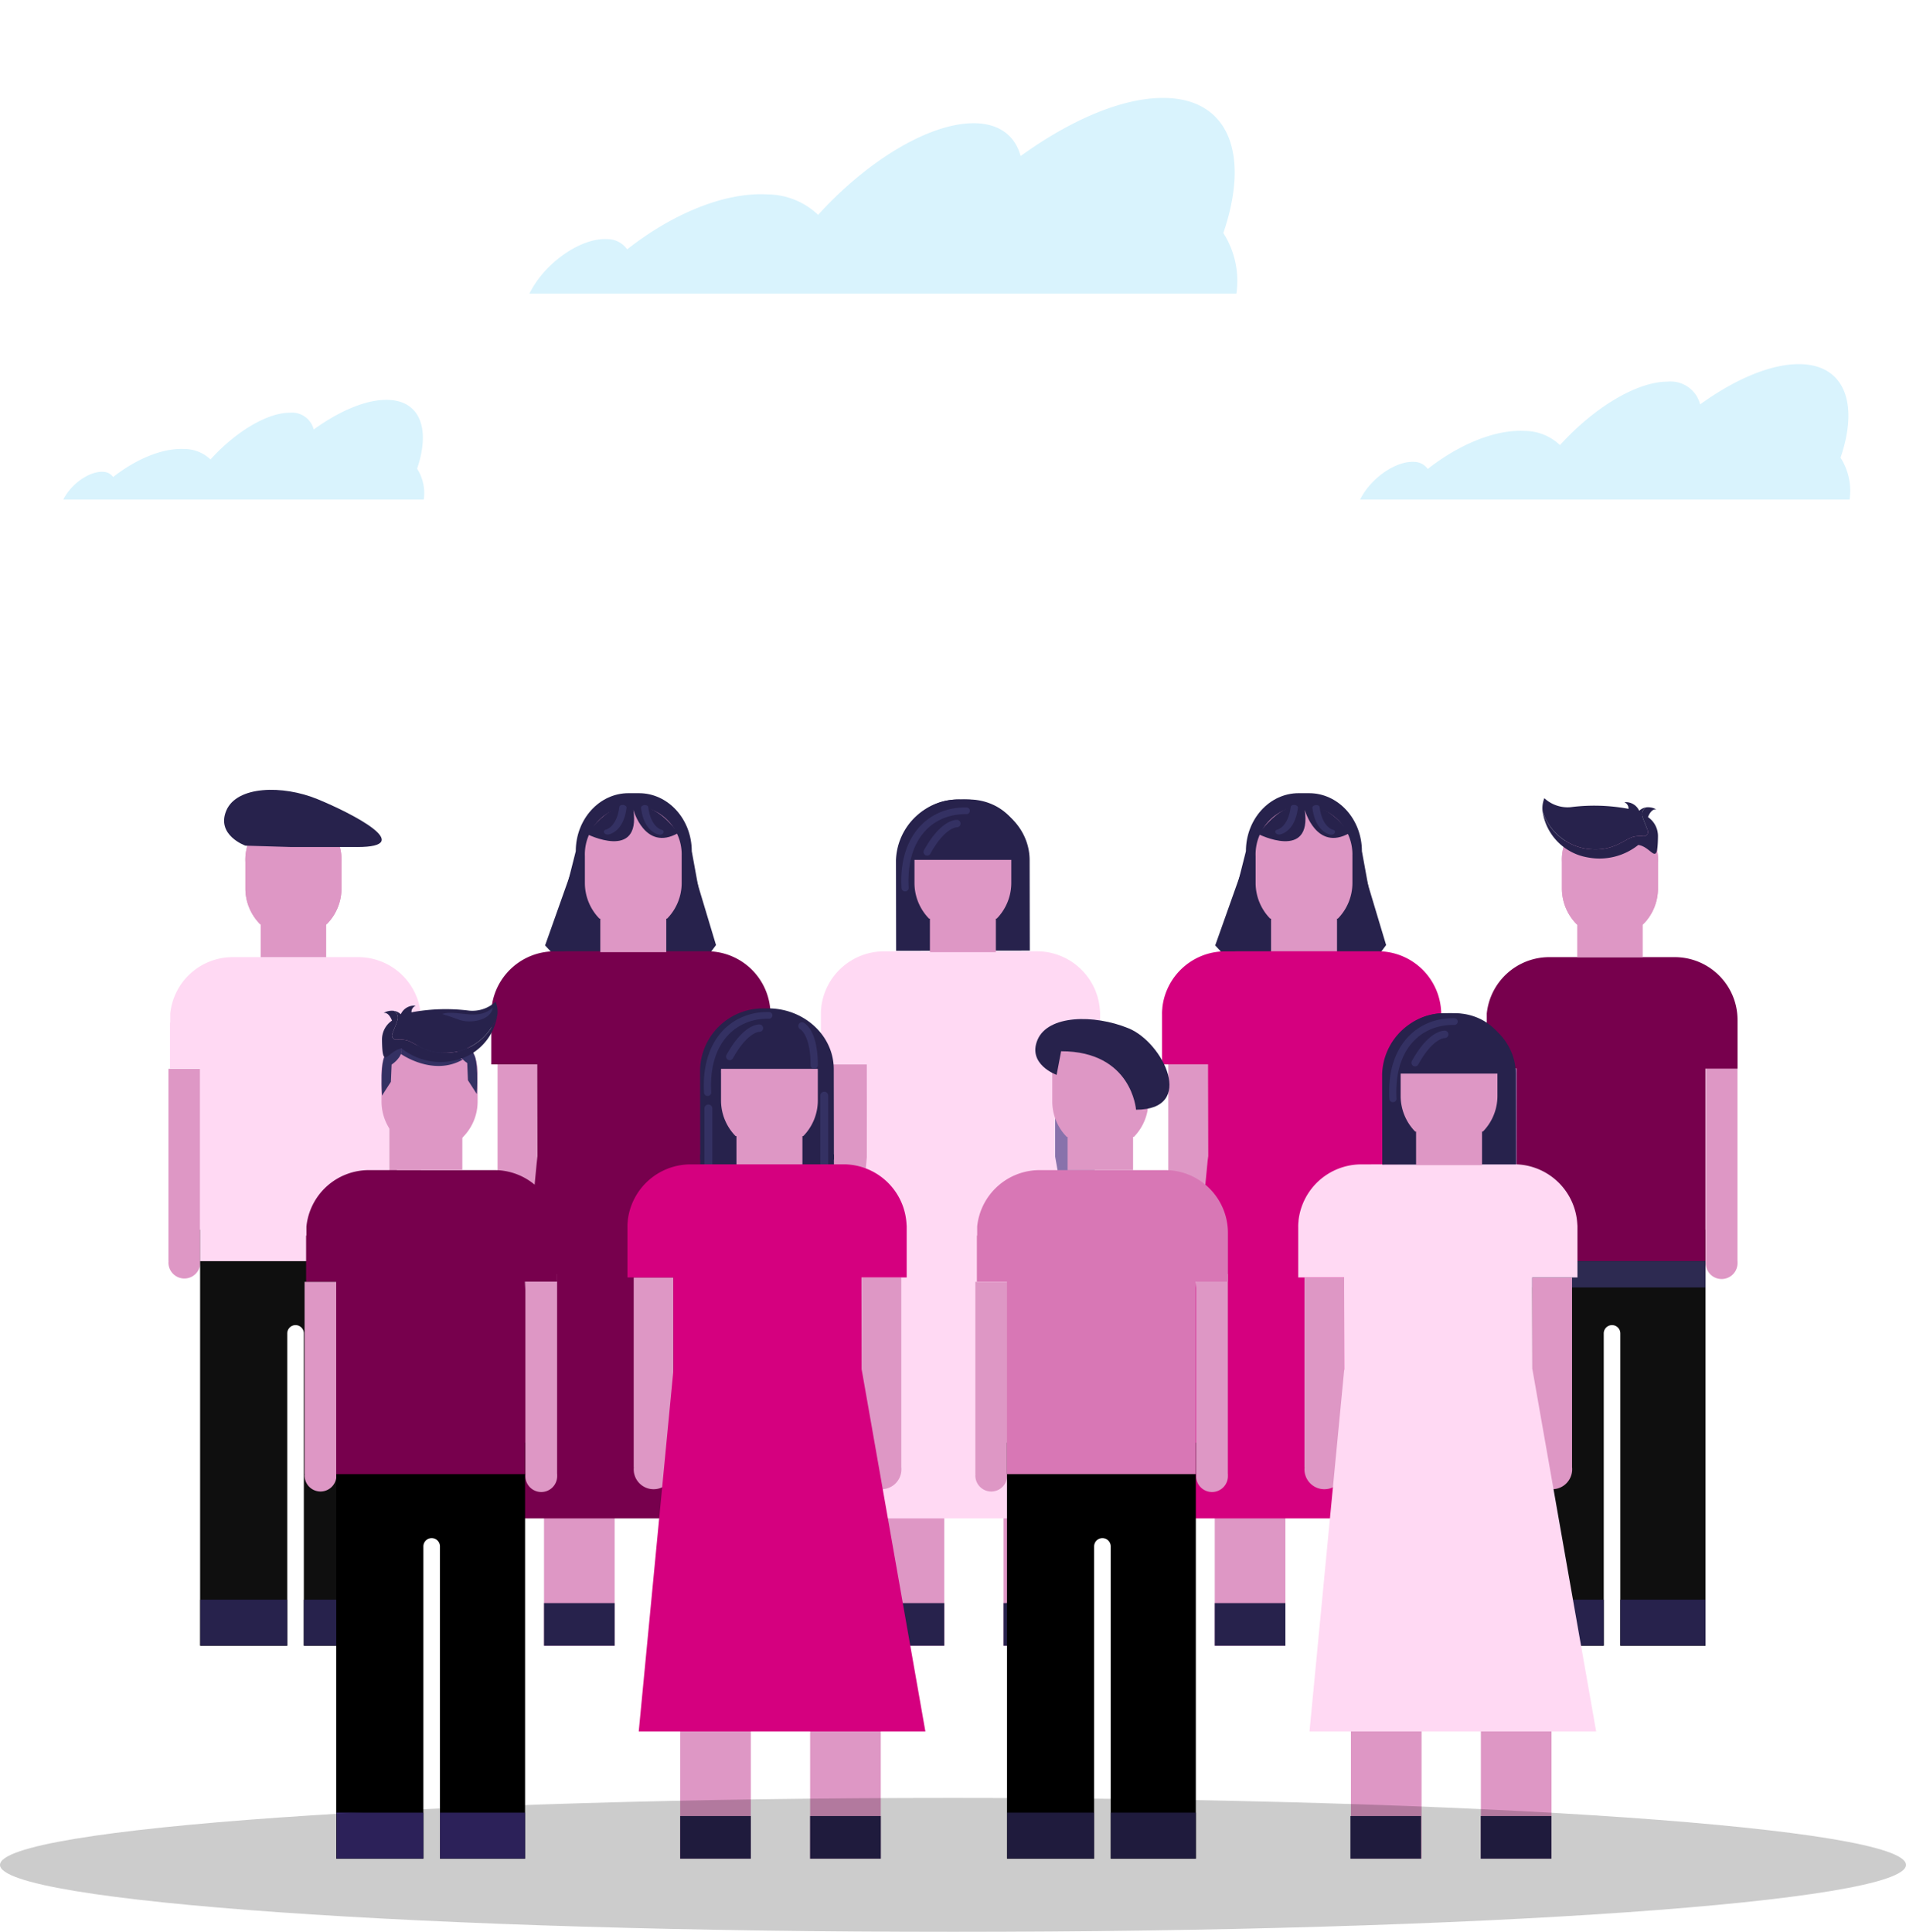 <svg xmlns="http://www.w3.org/2000/svg" xmlns:xlink="http://www.w3.org/1999/xlink" width="233.829" height="236.995" viewBox="0 0 233.829 236.995">
  <defs>
    <clipPath id="clip-path">
      <rect id="Rectángulo_1792" data-name="Rectángulo 1792" width="192.498" height="194.939" fill="none"/>
    </clipPath>
    <clipPath id="clip-path-18">
      <rect id="Rectángulo_1839" data-name="Rectángulo 1839" width="233.829" height="236.995" fill="none"/>
    </clipPath>
    <clipPath id="clip-path-20">
      <rect id="Rectángulo_1837" data-name="Rectángulo 1837" width="233.829" height="16.434" fill="none"/>
    </clipPath>
  </defs>
  <g id="Grupo_758" data-name="Grupo 758" transform="translate(-124.917 -540.448)">
    <g id="Grupo_750" data-name="Grupo 750" transform="translate(145.582 573.529)">
      <g id="Grupo_717" data-name="Grupo 717">
        <g id="Grupo_716" data-name="Grupo 716" clip-path="url(#clip-path)">
          <path id="Trazado_313" data-name="Trazado 313" d="M284.986,135.734H283.7c-3.572,0-6.468,3.187-6.468,7.119l-1.915,7.576c0,.223,2.08-5.391,2.283-5.391h13.492c.2,0,2,6.955,2,6.732l-1.63-8.916c0-3.931-2.9-7.119-6.469-7.119" transform="translate(-145.047 -71.511)" fill="#27224c"/>
          <path id="Trazado_314" data-name="Trazado 314" d="M292.377,158.416l-7,9.422-.595.688a3.034,3.034,0,0,1-4.194-.133l-9.179-9.935L276.7,143.55l11.176-.132Z" transform="translate(-142.992 -75.559)" fill="#27224c"/>
          <path id="Trazado_315" data-name="Trazado 315" d="M111.236,135.734h-1.29c-3.572,0-6.468,3.187-6.468,7.119l-1.915,7.576c0,.223,2.08-5.391,2.283-5.391h13.492c.2,0,2,6.955,2,6.732l-1.63-8.916c0-3.931-2.9-7.119-6.468-7.119" transform="translate(-53.507 -71.511)" fill="#27224c"/>
          <path id="Trazado_316" data-name="Trazado 316" d="M118.627,158.416l-7,9.422-.595.688a3.034,3.034,0,0,1-4.194-.133l-9.179-9.935,5.286-14.907,11.176-.132Z" transform="translate(-51.452 -75.559)" fill="#27224c"/>
          <path id="Trazado_317" data-name="Trazado 317" d="M3.906,230.971a1.953,1.953,0,1,1-3.906,0c0-.069.007-.141.011-.207H0V207.2H3.9v23.562c0,.066.009.138.009.207" transform="translate(0 -109.163)" fill="#de97c5"/>
          <path id="Trazado_318" data-name="Trazado 318" d="M61.14,229.879a1.952,1.952,0,1,1-3.9,0c0-.071.005-.142.011-.209h-.011v-24.5h3.893v24.5a1.754,1.754,0,0,1,.011.209" transform="translate(-30.155 -108.094)" fill="#de97c5"/>
          <path id="Trazado_319" data-name="Trazado 319" d="M8.209,248.909v51.035H18.9V261.632a1.017,1.017,0,1,1,2.034,0v38.312H31.374V248.909Z" transform="translate(-4.325 -131.137)" fill="#0f0f0f"/>
          <path id="Trazado_320" data-name="Trazado 320" d="M31.195,185.947v5.976H27.25v23.616H4.085V191.923H.393V186.28H.431v-1.12a7.7,7.7,0,0,1,7.663-6.914h15.4a7.7,7.7,0,0,1,7.7,7.7" transform="translate(-0.207 -93.908)" fill="#ffd9f3"/>
          <rect id="Rectángulo_1791" data-name="Rectángulo 1791" width="8.033" height="6.616" transform="translate(11.318 77.725)" fill="#de97c5"/>
        </g>
      </g>
      <g id="Grupo_719" data-name="Grupo 719">
        <g id="Grupo_718" data-name="Grupo 718" clip-path="url(#clip-path)">
          <path id="Trazado_321" data-name="Trazado 321" d="M21.557,344.832v.009a.243.243,0,0,1,.081-.009Z" transform="translate(-11.357 -181.673)" fill="#463381"/>
          <path id="Trazado_322" data-name="Trazado 322" d="M21.639,356.763a.234.234,0,0,1-.081-.009v.009Z" transform="translate(-11.358 -187.954)" fill="#463381"/>
        </g>
      </g>
      <g id="Grupo_721" data-name="Grupo 721">
        <g id="Grupo_720" data-name="Grupo 720" clip-path="url(#clip-path)">
          <rect id="Rectángulo_1794" data-name="Rectángulo 1794" width="10.664" height="5.639" transform="translate(3.908 163.159)" fill="#27224c"/>
          <rect id="Rectángulo_1795" data-name="Rectángulo 1795" width="10.443" height="5.639" transform="translate(16.606 163.159)" fill="#27224c"/>
          <path id="Trazado_323" data-name="Trazado 323" d="M31.738,146.752V150a6.2,6.2,0,0,1-1.775,4.358,5.738,5.738,0,0,1-8.237,0A6.206,6.206,0,0,1,19.951,150v-3.249a5.9,5.9,0,1,1,11.787,0" transform="translate(-10.511 -74.1)" fill="#de97c5"/>
          <path id="Trazado_324" data-name="Trazado 324" d="M31.738,146.752V150a6.2,6.2,0,0,1-1.775,4.358H21.726A6.206,6.206,0,0,1,19.951,150v-3.249a5.9,5.9,0,1,1,11.787,0" transform="translate(-10.511 -74.1)" fill="#de97c5"/>
          <path id="Trazado_325" data-name="Trazado 325" d="M345.253,230.971a1.953,1.953,0,1,1-3.906,0c0-.069.008-.141.011-.207h-.011V207.2h3.9v23.562c0,.066.009.138.009.207" transform="translate(-179.837 -109.163)" fill="#8872ab"/>
          <path id="Trazado_326" data-name="Trazado 326" d="M402.487,229.879a1.952,1.952,0,1,1-3.9,0c0-.071.005-.142.011-.209h-.011v-24.5h3.893v24.5a1.751,1.751,0,0,1,.011.209" transform="translate(-209.992 -108.094)" fill="#de97c5"/>
          <path id="Trazado_327" data-name="Trazado 327" d="M349.556,248.909v51.035h10.689V261.632a1.017,1.017,0,1,1,2.034,0v38.312h10.443V248.909Z" transform="translate(-184.162 -131.137)" fill="#0f0f0f"/>
          <path id="Trazado_328" data-name="Trazado 328" d="M372.542,185.947v5.976H368.6v23.616H345.432V191.923H341.74V186.28h.037v-1.12a7.705,7.705,0,0,1,7.663-6.914h15.4a7.7,7.7,0,0,1,7.7,7.7" transform="translate(-180.044 -93.908)" fill="#77004d"/>
          <rect id="Rectángulo_1796" data-name="Rectángulo 1796" width="8.033" height="6.616" transform="translate(172.828 77.725)" fill="#de97c5"/>
        </g>
      </g>
      <g id="Grupo_723" data-name="Grupo 723">
        <g id="Grupo_722" data-name="Grupo 722" clip-path="url(#clip-path)">
          <path id="Trazado_329" data-name="Trazado 329" d="M362.9,344.832v.009a.243.243,0,0,1,.081-.009Z" transform="translate(-191.194 -181.673)" fill="#463381"/>
          <path id="Trazado_330" data-name="Trazado 330" d="M362.986,356.763a.237.237,0,0,1-.081-.009v.009Z" transform="translate(-191.195 -187.954)" fill="#463381"/>
        </g>
      </g>
      <g id="Grupo_725" data-name="Grupo 725">
        <g id="Grupo_724" data-name="Grupo 724" clip-path="url(#clip-path)">
          <rect id="Rectángulo_1799" data-name="Rectángulo 1799" width="10.664" height="5.639" transform="translate(165.418 163.159)" fill="#27224c"/>
          <rect id="Rectángulo_1800" data-name="Rectángulo 1800" width="10.443" height="5.639" transform="translate(178.116 163.159)" fill="#27224c"/>
          <path id="Trazado_331" data-name="Trazado 331" d="M373.084,146.752V150a6.2,6.2,0,0,1-1.775,4.358,5.739,5.739,0,0,1-8.238,0A6.206,6.206,0,0,1,361.3,150v-3.249a5.9,5.9,0,1,1,11.787,0" transform="translate(-190.348 -74.1)" fill="#de97c5"/>
          <path id="Trazado_332" data-name="Trazado 332" d="M373.084,146.752V150a6.2,6.2,0,0,1-1.775,4.358h-8.238A6.206,6.206,0,0,1,361.3,150v-3.249a5.9,5.9,0,1,1,11.787,0" transform="translate(-190.348 -74.1)" fill="#de97c5"/>
          <path id="Trazado_333" data-name="Trazado 333" d="M90.217,229.6a2.443,2.443,0,1,1-4.886,0c0-.09.006-.177.013-.26h-.013V206.06H90.2v23.28c.006.083.013.17.013.26" transform="translate(-44.956 -108.562)" fill="#de97c5"/>
        </g>
      </g>
      <g id="Grupo_727" data-name="Grupo 727">
        <g id="Grupo_726" data-name="Grupo 726" clip-path="url(#clip-path)">
          <path id="Trazado_334" data-name="Trazado 334" d="M149.306,229.6a2.442,2.442,0,1,1-4.884,0c0-.09,0-.177.011-.26h-.011V206.06h4.871v23.28c.008.083.014.17.014.26" transform="translate(-76.088 -108.562)" fill="#8872ab"/>
        </g>
      </g>
      <g id="Grupo_729" data-name="Grupo 729">
        <g id="Grupo_728" data-name="Grupo 728" clip-path="url(#clip-path)">
          <rect id="Rectángulo_1803" data-name="Rectángulo 1803" width="8.667" height="15.984" transform="translate(46.075 152.826)" fill="#de97c5"/>
          <rect id="Rectángulo_1804" data-name="Rectángulo 1804" width="8.667" height="15.86" transform="translate(62.018 152.95)" fill="#8872ab"/>
          <path id="Trazado_335" data-name="Trazado 335" d="M85.1,246.3l4.265-44.448-.018-9.912v-1.336H83.715v-6.119a5.565,5.565,0,0,1,.037-.793v-.063a7.761,7.761,0,0,1,7.54-6.893H92.6c.127-.009.254-.009.392-.009h17.222c.119,0,.263,0,.38.009a7.756,7.756,0,0,1,7.359,7.366,2.859,2.859,0,0,1,.017.383v6.119h-5.546v1.308l.017,9.94,7.823,44.448Z" transform="translate(-44.105 -93.109)" fill="#77004d"/>
          <path id="Trazado_336" data-name="Trazado 336" d="M139.741,342.645v5.229h-8.667V342.64a1.26,1.26,0,0,0,.14.005,2.762,2.762,0,0,0,2.764-2.761h3a2.763,2.763,0,0,0,2.766,2.761" transform="translate(-69.056 -179.066)" fill="#27224c"/>
          <path id="Trazado_337" data-name="Trazado 337" d="M264.129,229.6a2.443,2.443,0,1,1-4.886,0c0-.09.006-.177.013-.26h-.013V206.06h4.873v23.28c.006.083.013.17.013.26" transform="translate(-136.581 -108.562)" fill="#de97c5"/>
          <rect id="Rectángulo_1805" data-name="Rectángulo 1805" width="8.092" height="6.665" transform="translate(135.269 77.06)" fill="#de97c5"/>
        </g>
      </g>
      <g id="Grupo_731" data-name="Grupo 731">
        <g id="Grupo_730" data-name="Grupo 730" clip-path="url(#clip-path)">
          <path id="Trazado_338" data-name="Trazado 338" d="M323.218,229.6a2.442,2.442,0,1,1-4.884,0c0-.09,0-.177.011-.26h-.011V206.06H323.2v23.28c.008.083.014.17.014.26" transform="translate(-167.713 -108.562)" fill="#8872ab"/>
        </g>
      </g>
      <g id="Grupo_733" data-name="Grupo 733">
        <g id="Grupo_732" data-name="Grupo 732" clip-path="url(#clip-path)">
          <rect id="Rectángulo_1808" data-name="Rectángulo 1808" width="8.667" height="15.984" transform="translate(128.362 152.826)" fill="#de97c5"/>
          <rect id="Rectángulo_1809" data-name="Rectángulo 1809" width="8.668" height="15.86" transform="translate(144.305 152.95)" fill="#8872ab"/>
          <path id="Trazado_339" data-name="Trazado 339" d="M259.01,246.3l4.265-44.448-.018-9.912v-1.336h-5.63v-6.119a5.571,5.571,0,0,1,.037-.793v-.063a7.761,7.761,0,0,1,7.54-6.893h1.31c.126-.009.253-.009.391-.009h17.222c.119,0,.263,0,.38.009a7.757,7.757,0,0,1,7.359,7.366,2.78,2.78,0,0,1,.018.383v6.119h-5.547v1.308l.017,9.94,7.823,44.448Z" transform="translate(-135.73 -93.109)" fill="#d5007f"/>
          <path id="Trazado_340" data-name="Trazado 340" d="M293.764,145.218v3.272a6.256,6.256,0,0,1-1.787,4.39h-8.3a6.253,6.253,0,0,1-1.788-4.39v-3.272a5.94,5.94,0,1,1,11.872,0" transform="translate(-148.514 -73.268)" fill="#de97c5"/>
          <path id="Trazado_341" data-name="Trazado 341" d="M313.653,342.645v5.229h-8.668V342.64a1.273,1.273,0,0,0,.141.005,2.762,2.762,0,0,0,2.764-2.761h3a2.763,2.763,0,0,0,2.766,2.761" transform="translate(-160.68 -179.066)" fill="#27224c"/>
          <path id="Trazado_342" data-name="Trazado 342" d="M175.676,229.6a2.443,2.443,0,1,1-4.886,0c0-.09.006-.177.013-.26h-.013V206.06h4.873v23.28c.006.083.013.17.013.26" transform="translate(-89.98 -108.562)" fill="#de97c5"/>
        </g>
      </g>
      <g id="Grupo_735" data-name="Grupo 735">
        <g id="Grupo_734" data-name="Grupo 734" clip-path="url(#clip-path)">
          <path id="Trazado_343" data-name="Trazado 343" d="M234.765,229.6a2.442,2.442,0,1,1-4.884,0c0-.09,0-.177.011-.26h-.011V206.06h4.871v23.28c.008.083.014.17.014.26" transform="translate(-121.112 -108.562)" fill="#8872ab"/>
        </g>
      </g>
      <g id="Grupo_737" data-name="Grupo 737">
        <g id="Grupo_736" data-name="Grupo 736" clip-path="url(#clip-path)">
          <rect id="Rectángulo_1812" data-name="Rectángulo 1812" width="8.667" height="15.984" transform="translate(86.511 152.826)" fill="#de97c5"/>
          <rect id="Rectángulo_1813" data-name="Rectángulo 1813" width="8.668" height="15.86" transform="translate(102.453 152.95)" fill="#de97c5"/>
          <path id="Trazado_344" data-name="Trazado 344" d="M170.557,246.3l4.265-44.448-.017-9.912v-1.336h-5.631v-6.119a5.566,5.566,0,0,1,.037-.793v-.063a7.761,7.761,0,0,1,7.54-6.893h1.31c.126-.009.253-.009.391-.009h17.221c.119,0,.263,0,.38.009a7.756,7.756,0,0,1,7.359,7.366,2.782,2.782,0,0,1,.018.383v6.119h-5.547v1.308l.017,9.94,7.823,44.448Z" transform="translate(-89.129 -93.109)" fill="#ffd9f3"/>
          <path id="Trazado_345" data-name="Trazado 345" d="M225.2,342.645v5.229h-8.668V342.64a1.272,1.272,0,0,0,.141.005,2.762,2.762,0,0,0,2.764-2.761h3a2.763,2.763,0,0,0,2.766,2.761" transform="translate(-114.079 -179.066)" fill="#27224c"/>
          <rect id="Rectángulo_1814" data-name="Rectángulo 1814" width="22.585" height="3.226" transform="translate(165.969 121.63)" fill="#2d2a51"/>
          <path id="Trazado_346" data-name="Trazado 346" d="M39.208,286.195a1.953,1.953,0,1,1-3.906,0c0-.069.007-.141.011-.207H35.3V262.427h3.9v23.561c0,.066.009.138.009.207" transform="translate(-18.599 -138.258)" fill="#de97c5"/>
          <path id="Trazado_347" data-name="Trazado 347" d="M96.442,285.1a1.952,1.952,0,1,1-3.9,0c0-.071.005-.142.011-.209h-.011v-24.5h3.893v24.5a1.753,1.753,0,0,1,.011.209" transform="translate(-48.753 -137.188)" fill="#de97c5"/>
          <path id="Trazado_348" data-name="Trazado 348" d="M43.511,304.133v51.035H54.2V316.856a1.017,1.017,0,1,1,2.034,0v38.312H66.676V304.133Z" transform="translate(-22.924 -160.231)"/>
          <path id="Trazado_349" data-name="Trazado 349" d="M66.5,241.17v5.976H62.552v23.616H39.387V247.146H35.695V241.5h.038v-1.12a7.7,7.7,0,0,1,7.663-6.914H58.8a7.7,7.7,0,0,1,7.7,7.7" transform="translate(-18.806 -123.002)" fill="#77004d"/>
          <rect id="Rectángulo_1815" data-name="Rectángulo 1815" width="8.033" height="6.616" transform="translate(28.021 103.854)" fill="#de97c5"/>
        </g>
      </g>
      <g id="Grupo_739" data-name="Grupo 739">
        <g id="Grupo_738" data-name="Grupo 738" clip-path="url(#clip-path)">
          <path id="Trazado_350" data-name="Trazado 350" d="M56.859,400.056v.008a.27.27,0,0,1,.081-.008Z" transform="translate(-29.956 -210.768)" fill="#463381"/>
        </g>
      </g>
      <g id="Grupo_741" data-name="Grupo 741">
        <g id="Grupo_740" data-name="Grupo 740" clip-path="url(#clip-path)">
          <rect id="Rectángulo_1818" data-name="Rectángulo 1818" width="10.664" height="5.639" transform="translate(20.612 189.288)" fill="#37296f"/>
          <rect id="Rectángulo_1819" data-name="Rectángulo 1819" width="10.443" height="5.639" transform="translate(33.31 189.288)" fill="#37296f"/>
          <path id="Trazado_351" data-name="Trazado 351" d="M67.039,201.975v3.249a6.2,6.2,0,0,1-1.775,4.357,5.739,5.739,0,0,1-8.238,0,6.2,6.2,0,0,1-1.775-4.357v-3.249a5.9,5.9,0,1,1,11.787,0" transform="translate(-29.109 -103.194)" fill="#de97c5"/>
          <path id="Trazado_352" data-name="Trazado 352" d="M125.519,284.823a2.443,2.443,0,1,1-4.886,0c0-.09.006-.177.013-.26h-.013V261.283h4.873v23.281c.006.083.013.17.013.26" transform="translate(-63.555 -137.656)" fill="#de97c5"/>
        </g>
      </g>
      <g id="Grupo_743" data-name="Grupo 743">
        <g id="Grupo_742" data-name="Grupo 742" clip-path="url(#clip-path)">
          <path id="Trazado_353" data-name="Trazado 353" d="M184.608,284.823a2.442,2.442,0,1,1-4.884,0c0-.09,0-.177.011-.26h-.011V261.283h4.871v23.281c.008.083.014.17.014.26" transform="translate(-94.687 -137.656)" fill="#de97c5"/>
        </g>
      </g>
      <g id="Grupo_745" data-name="Grupo 745">
        <g id="Grupo_744" data-name="Grupo 744" clip-path="url(#clip-path)">
          <rect id="Rectángulo_1822" data-name="Rectángulo 1822" width="8.668" height="15.984" transform="translate(62.778 178.955)" fill="#de97c5"/>
          <rect id="Rectángulo_1823" data-name="Rectángulo 1823" width="8.668" height="15.86" transform="translate(78.721 179.079)" fill="#de97c5"/>
          <path id="Trazado_354" data-name="Trazado 354" d="M141.349,400.936v5.229h-8.667v-5.234a1.222,1.222,0,0,0,.139.005" transform="translate(-69.903 -211.229)" fill="#27224c"/>
          <path id="Trazado_355" data-name="Trazado 355" d="M106.047,345.717v5.229H97.381v-5.234a1.217,1.217,0,0,0,.138.005" transform="translate(-51.305 -182.137)" fill="#27224c"/>
          <path id="Trazado_356" data-name="Trazado 356" d="M191.505,345.717v5.229h-8.666v-5.234a1.217,1.217,0,0,0,.138.005" transform="translate(-96.328 -182.137)" fill="#27224c"/>
          <path id="Trazado_357" data-name="Trazado 357" d="M279.957,345.717v5.229h-8.666v-5.234a1.219,1.219,0,0,0,.138.005" transform="translate(-142.928 -182.137)" fill="#27224c"/>
          <path id="Trazado_358" data-name="Trazado 358" d="M175.043,400.936v5.229h-8.668v-5.234a1.273,1.273,0,0,0,.141.005" transform="translate(-87.654 -211.229)" fill="#27224c"/>
          <path id="Trazado_359" data-name="Trazado 359" d="M213.12,286.195a1.953,1.953,0,1,1-3.906,0c0-.069.007-.141.011-.207h-.011V262.427h3.9v23.561c0,.066.009.138.009.207" transform="translate(-110.223 -138.258)" fill="#de97c5"/>
          <path id="Trazado_360" data-name="Trazado 360" d="M270.353,285.1a1.952,1.952,0,1,1-3.9,0c0-.071.005-.142.011-.209h-.011v-24.5h3.893v24.5a1.749,1.749,0,0,1,.011.209" transform="translate(-140.377 -137.188)" fill="#de97c5"/>
          <path id="Trazado_361" data-name="Trazado 361" d="M217.423,304.133v51.035h10.689V316.856a1.017,1.017,0,1,1,2.034,0v38.312h10.443V304.133Z" transform="translate(-114.548 -160.231)"/>
          <path id="Trazado_362" data-name="Trazado 362" d="M240.409,241.17v5.976h-3.944v23.616H213.3V247.146h-3.692V241.5h.038v-1.12a7.705,7.705,0,0,1,7.663-6.914h15.4a7.7,7.7,0,0,1,7.7,7.7" transform="translate(-110.431 -123.002)" fill="#d877b5"/>
          <rect id="Rectángulo_1824" data-name="Rectángulo 1824" width="8.033" height="6.616" transform="translate(110.308 103.854)" fill="#de97c5"/>
        </g>
      </g>
      <g id="Grupo_747" data-name="Grupo 747">
        <g id="Grupo_746" data-name="Grupo 746" clip-path="url(#clip-path)">
          <path id="Trazado_363" data-name="Trazado 363" d="M230.771,400.056v.008a.27.27,0,0,1,.081-.008Z" transform="translate(-121.581 -210.768)" fill="#463381"/>
        </g>
      </g>
      <g id="Grupo_749" data-name="Grupo 749">
        <g id="Grupo_748" data-name="Grupo 748" clip-path="url(#clip-path)">
          <rect id="Rectángulo_1827" data-name="Rectángulo 1827" width="10.663" height="5.639" transform="translate(102.899 189.288)" fill="#27224c"/>
          <rect id="Rectángulo_1828" data-name="Rectángulo 1828" width="10.443" height="5.639" transform="translate(115.597 189.288)" fill="#27224c"/>
          <path id="Trazado_364" data-name="Trazado 364" d="M240.951,201.975v3.249a6.2,6.2,0,0,1-1.775,4.357h-8.237a6.2,6.2,0,0,1-1.775-4.357v-3.249a5.9,5.9,0,1,1,11.787,0" transform="translate(-120.734 -103.194)" fill="#de97c5"/>
          <path id="Trazado_365" data-name="Trazado 365" d="M299.431,284.823a2.443,2.443,0,1,1-4.886,0c0-.09.006-.177.013-.26h-.013V261.283h4.873v23.281c.006.083.013.17.013.26" transform="translate(-155.18 -137.656)" fill="#de97c5"/>
          <path id="Trazado_366" data-name="Trazado 366" d="M358.52,284.823a2.442,2.442,0,1,1-4.884,0c0-.09,0-.177.011-.26h-.011V261.283h4.871v23.281c.008.083.014.17.014.26" transform="translate(-186.312 -137.656)" fill="#de97c5"/>
          <rect id="Rectángulo_1829" data-name="Rectángulo 1829" width="8.667" height="15.984" transform="translate(145.066 178.955)" fill="#de97c5"/>
          <rect id="Rectángulo_1830" data-name="Rectángulo 1830" width="8.667" height="15.86" transform="translate(161.008 179.079)" fill="#de97c5"/>
          <path id="Trazado_367" data-name="Trazado 367" d="M294.313,301.527l4.265-44.448-.018-9.912v-1.336h-5.631v-6.119a5.586,5.586,0,0,1,.037-.793v-.062a7.761,7.761,0,0,1,7.54-6.893h1.31c.126-.009.253-.009.391-.009h17.222c.119,0,.263,0,.38.009a7.757,7.757,0,0,1,7.359,7.366,2.859,2.859,0,0,1,.017.383v6.119h-5.546v1.308l.017,9.94,7.823,44.448Z" transform="translate(-154.328 -122.203)" fill="#ffd9f3"/>
          <path id="Trazado_368" data-name="Trazado 368" d="M237.12,205.414s-.5-7.171-9.189-7.171l-.551,2.9s-3.627-1.287-2.338-4.315,6.9-3.141,11.16-1.4,8.319,9.988.918,9.988" transform="translate(-118.417 -102.362)" fill="#27224c"/>
          <path id="Trazado_369" data-name="Trazado 369" d="M30.76,141.881h-8.1l-5.614-.167s-3.627-1.287-2.338-4.315,6.9-3.141,11.16-1.4,12.29,5.884,4.889,5.884" transform="translate(-7.605 -71.053)" fill="#27224c"/>
          <rect id="Rectángulo_1831" data-name="Rectángulo 1831" width="16.4" height="6.807" transform="translate(65.241 108.539)" fill="#27224c"/>
          <path id="Trazado_370" data-name="Trazado 370" d="M145.825,191.534c4.564-.192,8.43,3.2,8.425,7.472l.019,11.069-16.4.025-.019-11.113a7.724,7.724,0,0,1,7.971-7.452" transform="translate(-72.628 -100.905)" fill="#27224c"/>
          <path id="Trazado_371" data-name="Trazado 371" d="M139.643,205.4a1.186,1.186,0,0,1,1.173,1.2l.014,8.242a1.172,1.172,0,1,1-2.343,0l-.014-8.242a1.186,1.186,0,0,1,1.17-1.2" transform="translate(-72.954 -108.216)" fill="#27224c"/>
          <path id="Trazado_372" data-name="Trazado 372" d="M168.249,203.631h.653a.707.707,0,0,1,.7.714l.017,9.756a.706.706,0,0,1-.7.716h-.653a.707.707,0,0,1-.7-.714l-.017-9.756a.707.707,0,0,1,.7-.716" transform="translate(-88.274 -107.282)" fill="#27224c"/>
          <path id="Trazado_373" data-name="Trazado 373" d="M169.5,226.8a.487.487,0,0,1-.487-.486V213.667a.487.487,0,1,1,.973,0V226.31a.487.487,0,0,1-.486.486" transform="translate(-89.044 -112.313)" fill="#343163"/>
          <path id="Trazado_374" data-name="Trazado 374" d="M139.454,227.411a.487.487,0,0,1-.486-.486v-9.983a.486.486,0,1,1,.973,0v9.983a.487.487,0,0,1-.486.486" transform="translate(-73.215 -114.038)" fill="#343163"/>
          <rect id="Rectángulo_1832" data-name="Rectángulo 1832" width="8.092" height="6.665" transform="translate(69.685 103.189)" fill="#de97c5"/>
          <path id="Trazado_375" data-name="Trazado 375" d="M155.154,201.608v3.272a6.252,6.252,0,0,1-1.787,4.39h-8.3a6.253,6.253,0,0,1-1.788-4.39v-3.272a5.94,5.94,0,1,1,11.872,0" transform="translate(-75.488 -102.977)" fill="#de97c5"/>
          <path id="Trazado_376" data-name="Trazado 376" d="M120.4,301.527l4.264-44.448-.017-9.912v-1.336h-5.631v-6.119a5.584,5.584,0,0,1,.037-.793v-.062a7.761,7.761,0,0,1,7.54-6.893h1.31c.126-.009.253-.009.391-.009h17.222c.119,0,.263,0,.38.009a7.757,7.757,0,0,1,7.359,7.366,2.785,2.785,0,0,1,.017.383v6.119h-5.547v1.308l.017,9.94,7.823,44.448Z" transform="translate(-62.704 -122.203)" fill="#d5007f"/>
          <path id="Trazado_377" data-name="Trazado 377" d="M148.052,193.452h-1.29c-3.572,0-6.469,2.229-6.469,4.978v1.245a.334.334,0,0,0,.368.283h13.492a.334.334,0,0,0,.368-.283V198.43c0-2.749-2.9-4.978-6.469-4.978" transform="translate(-73.913 -101.919)" fill="#27224c"/>
          <path id="Trazado_378" data-name="Trazado 378" d="M322.666,192.776c4.564-.192,8.43,3.2,8.425,7.472l.019,11.069-16.4.025-.019-11.113a7.724,7.724,0,0,1,7.971-7.452" transform="translate(-165.796 -101.559)" fill="#27224c"/>
          <path id="Trazado_379" data-name="Trazado 379" d="M139.285,202.768a.426.426,0,0,1-.439-.394c-.392-6.489,3.395-10,7.981-9.9a.41.41,0,1,1-.056.817c-4.125-.034-7.392,3.065-7.047,9.051a.422.422,0,0,1-.423.424h-.016" transform="translate(-73.136 -101.404)" fill="#343163"/>
          <path id="Trazado_380" data-name="Trazado 380" d="M165.256,200.827a.451.451,0,0,1-.446-.457c0-3.687-1.251-4.39-1.263-4.4a.456.456,0,0,1,.372-.83c.182.082,1.784.929,1.784,5.228a.451.451,0,0,1-.446.457" transform="translate(-86.036 -102.788)" fill="#343163"/>
          <path id="Trazado_381" data-name="Trazado 381" d="M144.824,200.024a.452.452,0,0,0,.611-.184c1.783-3.227,3.218-3.238,3.233-3.238a.456.456,0,0,0,.076-.907c-.2-.016-2.011-.049-4.089,3.713a.451.451,0,0,0,.169.616" transform="translate(-76.18 -103.1)" fill="#343163"/>
          <path id="Trazado_382" data-name="Trazado 382" d="M60.282,201.906s3.939,2.8,7.6.678c0,0-7.457-2.694-7.5-1.788a5.774,5.774,0,0,1-.1,1.11" transform="translate(-31.759 -105.691)" fill="#343163"/>
          <path id="Trazado_383" data-name="Trazado 383" d="M55.644,202.855s-.57.673-.335,4.827l1.091-1.692.088-2.113s1.377-.879,1.236-1.981c0,0-1.739-.228-2.081.958" transform="translate(-29.109 -106.36)" fill="#343163"/>
          <path id="Trazado_384" data-name="Trazado 384" d="M76.923,202.453s.57.673.335,4.827l-1.091-1.692-.088-2.113S74.7,202.6,74.842,201.5c0,0,1.739-.228,2.081.958" transform="translate(-39.425 -106.148)" fill="#343163"/>
          <path id="Trazado_385" data-name="Trazado 385" d="M58.651,191.944c-.1.438-.449,1.186-.675,1.821a.522.522,0,0,0,.555.691,3.629,3.629,0,0,1,1.147.059c1.181.243,2.568,2.044,6.1,1.435a6.771,6.771,0,0,0,5.1-4.524,3.261,3.261,0,0,0-.213-1.635,4.193,4.193,0,0,1-3.235,1.1,22.829,22.829,0,0,0-7.088.207.833.833,0,0,1,.516-.811,1.789,1.789,0,0,0-1.826,1.049,1.608,1.608,0,0,0-.841-.423.964.964,0,0,1,.457,1.026" transform="translate(-30.528 -99.991)" fill="#27224c"/>
          <path id="Trazado_386" data-name="Trazado 386" d="M55.566,192.4c.533-.092.87.53,1.032.941a2.816,2.816,0,0,0-1.226,2.406c.049,3.872.721,1.24,2.416,1.012a7.635,7.635,0,0,0,6.239,1.521,6.719,6.719,0,0,0,5.5-5.623,6.773,6.773,0,0,1-5.1,4.524c-3.53.609-4.917-1.192-6.1-1.435a3.627,3.627,0,0,0-1.147-.059.523.523,0,0,1-.555-.691c.227-.635.577-1.383.675-1.821a.964.964,0,0,0-.457-1.026,2.028,2.028,0,0,0-1.272.252" transform="translate(-29.172 -101.22)" fill="#27224c"/>
          <path id="Trazado_387" data-name="Trazado 387" d="M368.5,139.185c.1.438.449,1.186.675,1.821a.522.522,0,0,1-.555.691,3.628,3.628,0,0,0-1.147.059c-1.181.243-2.568,2.044-6.1,1.435a6.771,6.771,0,0,1-5.1-4.524,3.26,3.26,0,0,1,.213-1.635,4.193,4.193,0,0,0,3.235,1.1,22.828,22.828,0,0,1,7.088.207.833.833,0,0,0-.516-.811,1.79,1.79,0,0,1,1.826,1.049,1.6,1.6,0,0,1,.84-.423.964.964,0,0,0-.457,1.026" transform="translate(-187.688 -72.195)" fill="#27224c"/>
          <path id="Trazado_388" data-name="Trazado 388" d="M370.254,139.64c-.533-.092-.87.53-1.032.941a2.815,2.815,0,0,1,1.226,2.406c-.049,3.872-.721,1.24-2.416,1.012a7.635,7.635,0,0,1-6.239,1.521,6.719,6.719,0,0,1-5.5-5.623,6.773,6.773,0,0,0,5.1,4.524c3.53.609,4.917-1.192,6.1-1.435a3.628,3.628,0,0,1,1.147-.059.523.523,0,0,0,.555-.691c-.227-.635-.577-1.384-.675-1.821a.964.964,0,0,1,.457-1.026,2.028,2.028,0,0,1,1.272.252" transform="translate(-187.712 -73.424)" fill="#27224c"/>
          <path id="Trazado_389" data-name="Trazado 389" d="M77.212,191.322a3.177,3.177,0,0,1-1.908.826c-1.293.152-3.347-.446-4.289-.032,0,0,1.261.4,2.089.71,1.318.49,3.869.085,4.108-1.5" transform="translate(-37.414 -100.797)" fill="#343163"/>
          <path id="Trazado_390" data-name="Trazado 390" d="M282.583,142.284s6.608,3.328,5.7-2.97c0,0,1.418,5.155,5.481,2.849,0,0-5.174-7.992-11.176.122" transform="translate(-148.878 -73.045)" fill="#27224c"/>
          <rect id="Rectángulo_1833" data-name="Rectángulo 1833" width="8.092" height="6.665" transform="translate(153.06 103.189)" fill="#de97c5"/>
          <path id="Trazado_391" data-name="Trazado 391" d="M317.677,205.4a1.186,1.186,0,0,1,1.173,1.2l.014,8.242a1.172,1.172,0,1,1-2.343,0l-.014-8.242a1.186,1.186,0,0,1,1.17-1.2" transform="translate(-166.75 -108.216)" fill="#27224c"/>
          <path id="Trazado_392" data-name="Trazado 392" d="M342.924,203.631h.652a.707.707,0,0,1,.7.714l.017,9.756a.706.706,0,0,1-.7.716h-.653a.707.707,0,0,1-.7-.714l-.017-9.756a.707.707,0,0,1,.7-.716" transform="translate(-180.3 -107.282)" fill="#27224c"/>
          <path id="Trazado_393" data-name="Trazado 393" d="M338.993,200.827a.451.451,0,0,1-.446-.457c0-3.687-1.251-4.39-1.263-4.4a.456.456,0,0,1,.372-.83c.182.082,1.784.929,1.784,5.228a.451.451,0,0,1-.446.457" transform="translate(-177.569 -102.788)" fill="#343163"/>
          <path id="Trazado_394" data-name="Trazado 394" d="M318.561,200.024a.452.452,0,0,0,.611-.184c1.783-3.227,3.218-3.238,3.233-3.238a.456.456,0,0,0,.076-.907c-.2-.016-2.011-.049-4.089,3.713a.451.451,0,0,0,.169.616" transform="translate(-167.713 -103.1)" fill="#343163"/>
          <path id="Trazado_395" data-name="Trazado 395" d="M331.366,200.441v3.272a6.256,6.256,0,0,1-1.787,4.39h-8.3a6.253,6.253,0,0,1-1.788-4.39v-3.272a5.94,5.94,0,1,1,11.872,0" transform="translate(-168.324 -102.362)" fill="#de97c5"/>
          <path id="Trazado_396" data-name="Trazado 396" d="M324.892,192.785H323.6c-3.572,0-6.469,2.538-6.469,5.669v1.417a.347.347,0,0,0,.368.322h13.492a.347.347,0,0,0,.368-.322v-1.417c0-3.131-2.9-5.669-6.468-5.669" transform="translate(-167.08 -101.568)" fill="#27224c"/>
          <path id="Trazado_397" data-name="Trazado 397" d="M196.61,137.358c4.564-.192,8.43,3.2,8.425,7.472l.019,11.069-16.4.025-.019-11.113a7.724,7.724,0,0,1,7.971-7.452" transform="translate(-99.384 -72.363)" fill="#27224c"/>
          <rect id="Rectángulo_1834" data-name="Rectángulo 1834" width="8.092" height="6.665" transform="translate(93.417 77.06)" fill="#de97c5"/>
          <path id="Trazado_398" data-name="Trazado 398" d="M205.311,145.218v3.272a6.252,6.252,0,0,1-1.787,4.39h-8.3a6.253,6.253,0,0,1-1.788-4.39v-3.272a5.94,5.94,0,1,1,11.872,0" transform="translate(-101.912 -73.268)" fill="#de97c5"/>
          <path id="Trazado_399" data-name="Trazado 399" d="M198.836,137.367h-1.29c-3.572,0-6.469,2.538-6.469,5.669v1.417a.347.347,0,0,0,.368.322h13.492a.347.347,0,0,0,.368-.322v-1.417c0-3.131-2.9-5.669-6.469-5.669" transform="translate(-100.668 -72.371)" fill="#27224c"/>
          <path id="Trazado_400" data-name="Trazado 400" d="M190.476,149.73a.426.426,0,0,1-.439-.394c-.392-6.489,3.395-10,7.981-9.9a.41.41,0,1,1-.056.817c-4.125-.034-7.392,3.065-7.047,9.051a.422.422,0,0,1-.423.424h-.016" transform="translate(-100.105 -73.461)" fill="#343163"/>
          <path id="Trazado_401" data-name="Trazado 401" d="M196.015,146.985a.452.452,0,0,0,.611-.184c1.783-3.227,3.218-3.238,3.233-3.238a.456.456,0,0,0,.076-.907c-.2-.016-2.011-.049-4.089,3.713a.451.451,0,0,0,.169.616" transform="translate(-103.15 -75.157)" fill="#343163"/>
          <path id="Trazado_402" data-name="Trazado 402" d="M316.975,204.378a.426.426,0,0,1-.439-.394c-.392-6.489,3.395-10,7.981-9.9a.41.41,0,1,1-.056.817c-4.125-.034-7.392,3.065-7.047,9.051a.422.422,0,0,1-.423.424h-.016" transform="translate(-166.751 -102.252)" fill="#343163"/>
          <path id="Trazado_403" data-name="Trazado 403" d="M322.514,201.633a.452.452,0,0,0,.611-.184c1.783-3.227,3.218-3.238,3.233-3.238a.456.456,0,0,0,.076-.907c-.2-.016-2.011-.049-4.089,3.713a.451.451,0,0,0,.169.616" transform="translate(-169.795 -103.948)" fill="#343163"/>
          <path id="Trazado_404" data-name="Trazado 404" d="M289.35,138.768c-.245-.031-.46.081-.481.249-.309,2.462-1.61,2.776-1.622,2.779-.516.108-.245.689.3.6.188-.033,1.848-.4,2.209-3.269.021-.168-.159-.33-.4-.361" transform="translate(-151.189 -73.107)" fill="#343163"/>
          <path id="Trazado_405" data-name="Trazado 405" d="M297.012,138.809c.245-.031.46.081.481.249.309,2.462,1.61,2.776,1.622,2.779.516.108.245.689-.3.6-.188-.033-1.848-.4-2.209-3.269-.021-.168.159-.33.4-.361" transform="translate(-156.266 -73.128)" fill="#343163"/>
          <rect id="Rectángulo_1835" data-name="Rectángulo 1835" width="8.092" height="6.665" transform="translate(52.982 77.06)" fill="#de97c5"/>
          <path id="Trazado_406" data-name="Trazado 406" d="M119.852,145.218v3.272a6.252,6.252,0,0,1-1.787,4.39h-8.3a6.253,6.253,0,0,1-1.788-4.39v-3.272a5.94,5.94,0,1,1,11.872,0" transform="translate(-56.889 -73.268)" fill="#de97c5"/>
          <path id="Trazado_407" data-name="Trazado 407" d="M108.507,142.284s6.608,3.328,5.7-2.97c0,0,1.418,5.155,5.481,2.849,0,0-5.174-7.992-11.176.122" transform="translate(-57.166 -73.045)" fill="#27224c"/>
          <path id="Trazado_408" data-name="Trazado 408" d="M115.274,138.768c-.245-.031-.46.081-.481.249-.309,2.462-1.61,2.776-1.622,2.779-.516.108-.245.689.3.6.188-.033,1.848-.4,2.209-3.269.021-.168-.159-.33-.4-.361" transform="translate(-59.478 -73.107)" fill="#343163"/>
          <path id="Trazado_409" data-name="Trazado 409" d="M122.936,138.809c.245-.031.46.081.481.249.309,2.462,1.61,2.776,1.622,2.779.516.108.245.689-.3.6-.188-.033-1.848-.4-2.209-3.269-.021-.168.159-.33.4-.361" transform="translate(-64.555 -73.128)" fill="#343163"/>
          <path id="Trazado_410" data-name="Trazado 410" d="M315.128,400.936v5.229h-8.666v-5.234a1.217,1.217,0,0,0,.138.005" transform="translate(-161.458 -211.229)" fill="#27224c"/>
          <path id="Trazado_411" data-name="Trazado 411" d="M348.922,400.936v5.229h-8.668v-5.234a1.272,1.272,0,0,0,.141.005" transform="translate(-179.261 -211.229)" fill="#27224c"/>
        </g>
      </g>
    </g>
    <g id="Grupo_757" data-name="Grupo 757" transform="translate(124.917 540.448)">
      <g id="Grupo_756" data-name="Grupo 756" transform="translate(0 0)" clip-path="url(#clip-path-18)">
        <g id="Grupo_755" data-name="Grupo 755">
          <g id="Grupo_754" data-name="Grupo 754" clip-path="url(#clip-path-18)">
            <path id="Trazado_412" data-name="Trazado 412" d="M370.06,72.954c2.289-6.7.472-11.476-5.123-11.476-3.509,0-7.859,1.879-12.1,4.937a3.742,3.742,0,0,0-3.995-2.788c-3.817,0-9.078,3.229-13.2,7.784a6.316,6.316,0,0,0-4.3-1.738c-3.652-.205-8.076,1.65-11.923,4.667a2.066,2.066,0,0,0-1.693-.869c-2.105-.117-4.954,1.755-6.369,4.18-.088.152-.166.3-.245.446h60.058a7.555,7.555,0,0,0-1.111-5.143" transform="translate(-144.262 -16.809)" fill="#d9f3fd"/>
            <path id="Trazado_413" data-name="Trazado 413" d="M195.03,16.576C198.336,6.894,195.712,0,187.631,0c-5.067,0-11.35,2.713-17.469,7.13-.691-2.517-2.638-4.027-5.77-4.027-5.512,0-13.109,4.663-19.07,11.242a9.125,9.125,0,0,0-6.212-2.509c-5.275-.3-11.664,2.382-17.219,6.74a2.982,2.982,0,0,0-2.444-1.255c-3.04-.169-7.155,2.535-9.2,6.037-.128.22-.24.432-.353.644h86.739a10.912,10.912,0,0,0-1.6-7.427" transform="translate(-44.952 12.013)" fill="#d9f3fd"/>
            <path id="Trazado_414" data-name="Trazado 414" d="M57.879,117.511c1.686-4.937.348-8.451-3.772-8.451-2.583,0-5.787,1.384-8.907,3.636a2.755,2.755,0,0,0-2.942-2.054c-2.811,0-6.685,2.377-9.723,5.732a4.652,4.652,0,0,0-3.167-1.28c-2.69-.151-5.947,1.215-8.779,3.437a1.523,1.523,0,0,0-1.247-.64c-1.55-.086-3.648,1.292-4.69,3.078-.065.113-.122.22-.18.329H58.7a5.566,5.566,0,0,0-.818-3.787" transform="translate(-6.711 -60.01)" fill="#d9f3fd"/>
            <g id="Grupo_753" data-name="Grupo 753" transform="translate(0 220.561)" opacity="0.2">
              <g id="Grupo_752" data-name="Grupo 752">
                <g id="Grupo_751" data-name="Grupo 751" clip-path="url(#clip-path-20)">
                  <path id="Trazado_415" data-name="Trazado 415" d="M233.829,366.677c0,4.538-52.344,8.217-116.914,8.217S0,371.215,0,366.677s52.344-8.217,116.914-8.217,116.914,3.679,116.914,8.217" transform="translate(0 -358.46)"/>
                </g>
              </g>
            </g>
          </g>
        </g>
      </g>
    </g>
  </g>
</svg>
